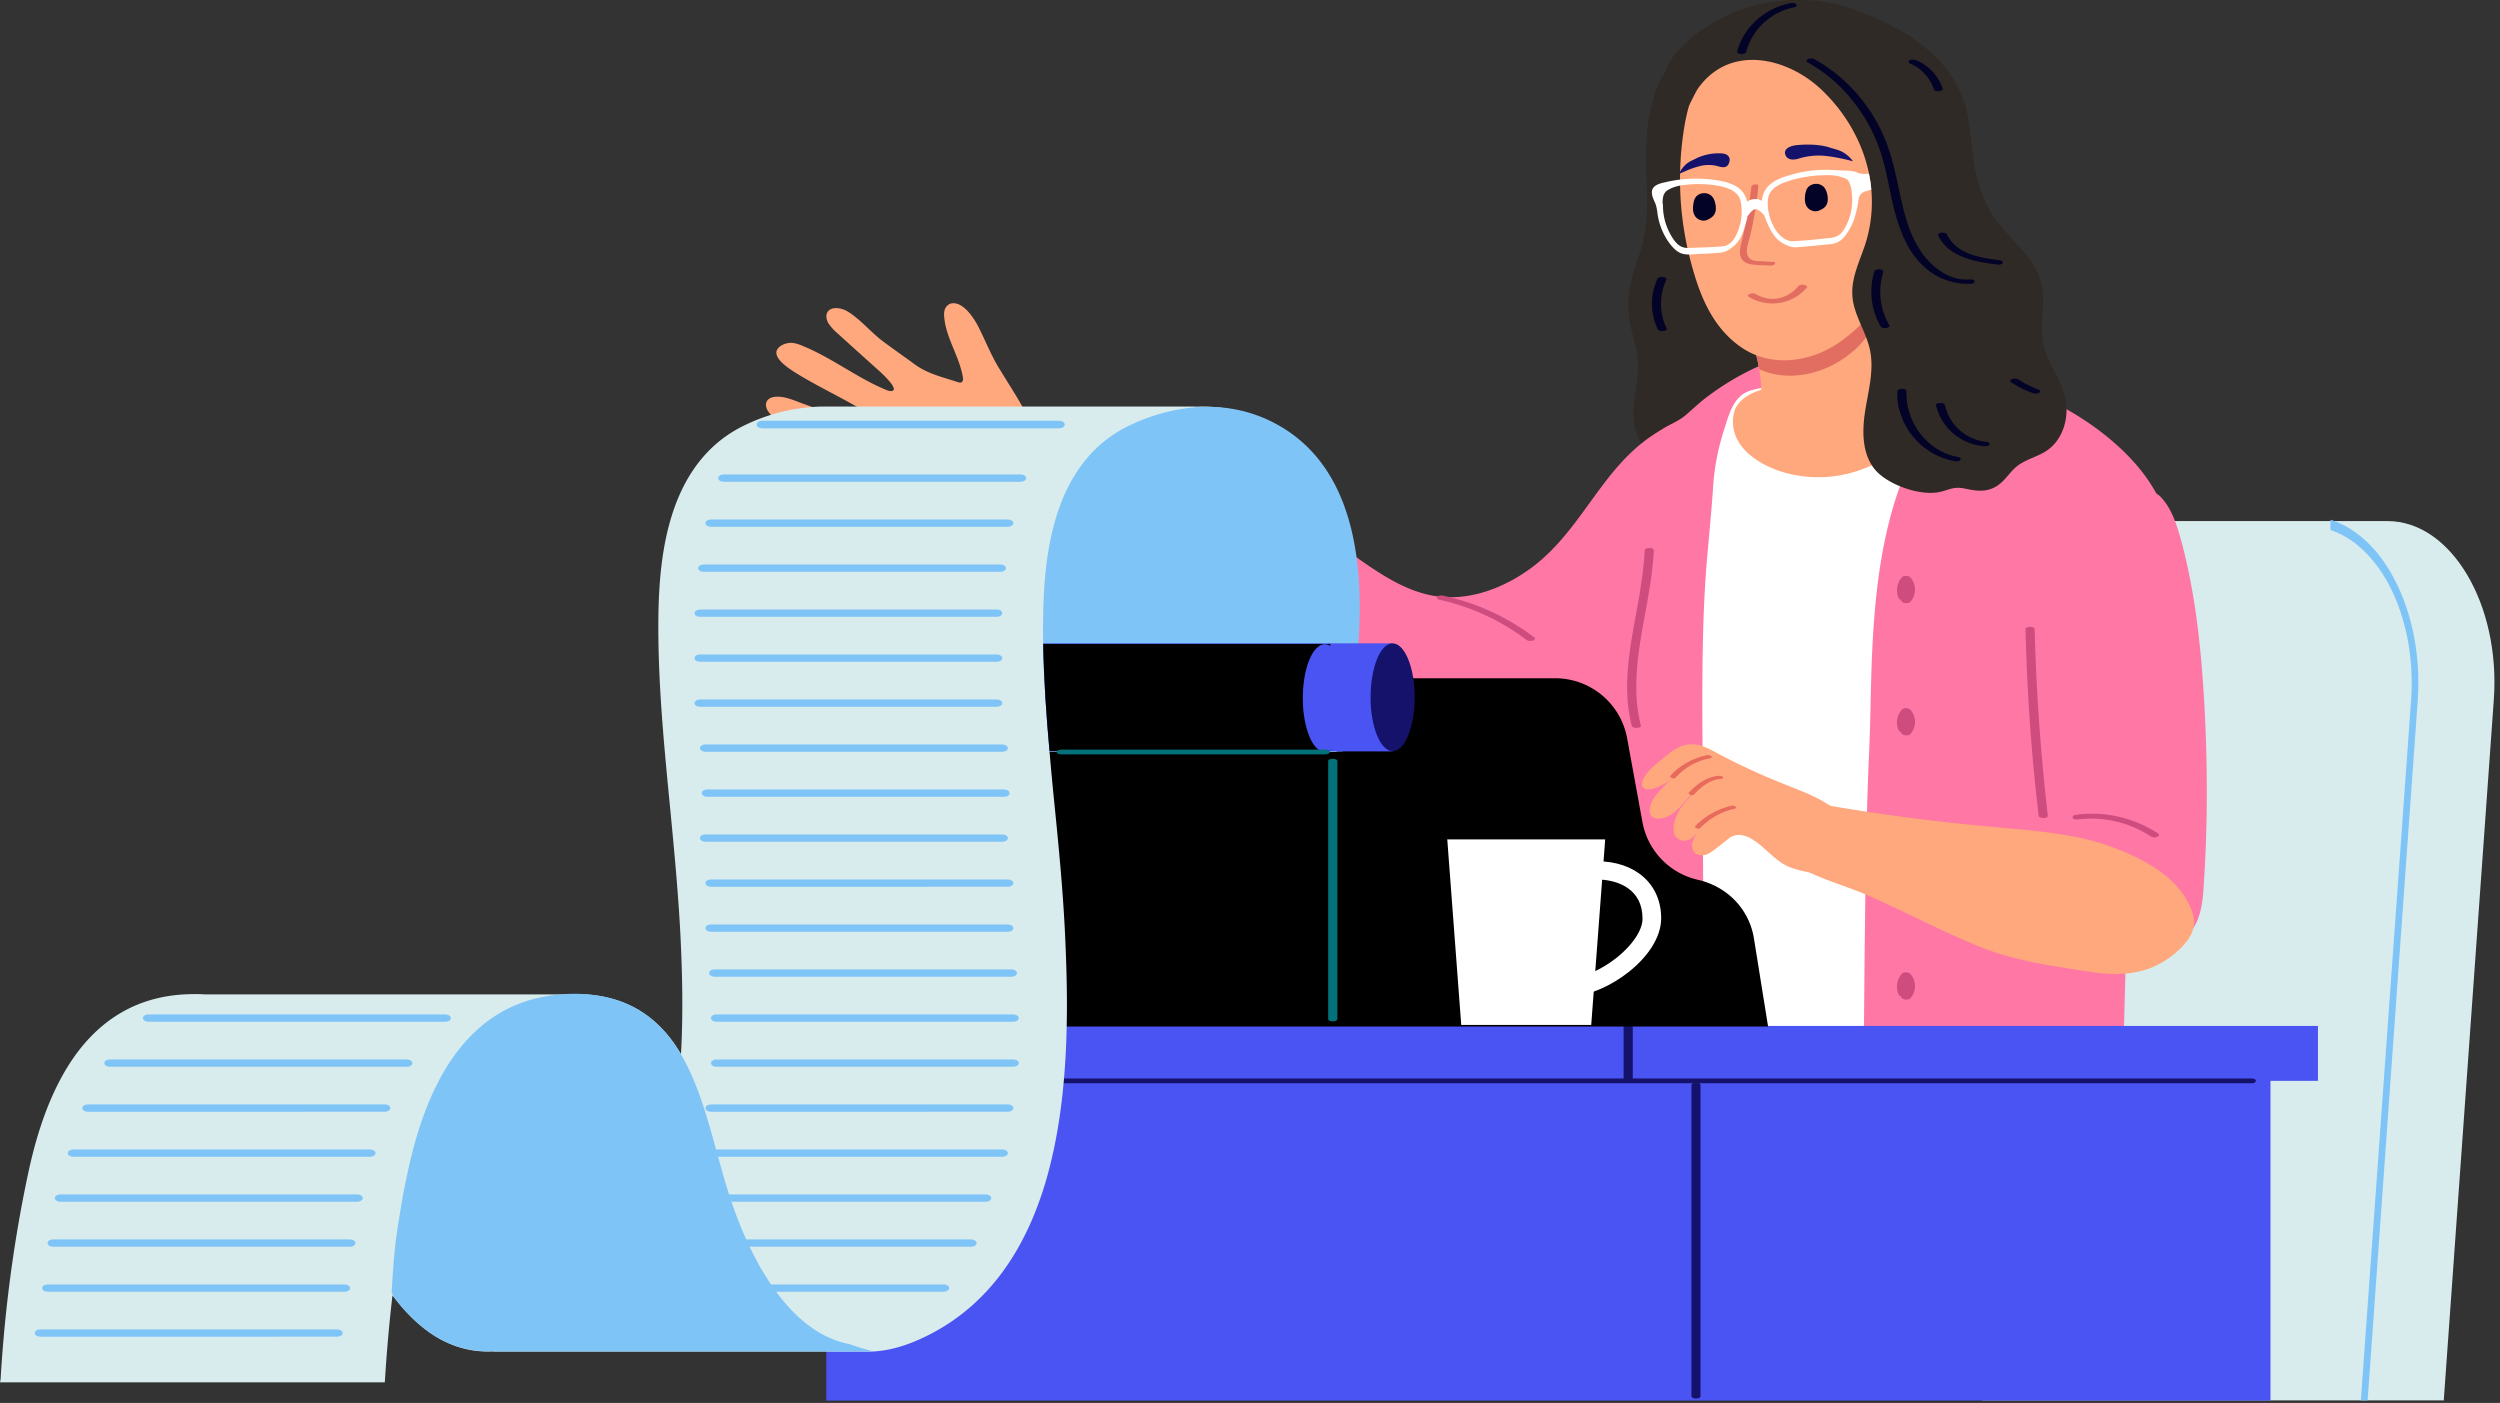 <svg xmlns="http://www.w3.org/2000/svg" width="376" height="211" fill="none"><rect width="100%" height="100%" fill="#333333" stroke="none"/><path fill="#D8ECED" d="m367.54 210.65 7.53-105.42c1.02-14.34-6.42-26.86-15.99-26.86h-60.93v132.25h69.4v.03Z"/><path fill="#7FC4F7" d="M358.72 86.93c2.96 4.94 4.37 11.6 3.92 18.21l-7.57 105.48h1.02l7.54-105.3c.5-7.04-1.02-14.1-4.16-19.38-2.36-4-5.53-6.68-8.97-7.78v1.55c3.14 1.04 6.04 3.55 8.22 7.22Z"/><path fill="#FF77A5" d="M331.9 118.14c-.02-4.65-.17-9.33-.47-13.98-.5-7.84-1.4-15.71-3.5-23.29-.63-2.2-1.37-4.44-2.93-6.1-.57-.63-1.52-.87-2.24-1.23-.96-.48-1.73-1.04-2.78-1.31-1.97-.54-4.1-.42-6.04.12-1.76.5-3.5 1.34-4.78 2.65-2.22 2.24-2.93 5.49-3.41 8.56a123.14 123.14 0 0 0-1.05 23.22c.3 7.36 1.38 14.7 1.4 22.03.04 2.9.19 5.84 1.32 8.5 2.7 6.26 10.1 5.93 15.97 5.48 3.47-.26 6.19-1.52 7.32-4.97.54-1.61.66-3.31.75-5.01.33-4.9.45-9.78.45-14.67Z"/><path fill="#302A26" d="M256.78 7.09c1.16.18 2 1.13 2.39 2.32.83 2.5.48 5.25.39 7.9-.12 3.16.2 6.3.42 9.42-.12 1.88.23 3.94.32 5.82.1 1.88-.06 3.84.18 5.7.18 1.4.87 2.59 1.38 3.9 1.13 2.98 2.6 5.7 4.03 8.52 1.17 2.27 1.89 4.86 3.08 7.25 1.02 2.08 1.62 4.77.15 6.56-.9 1.34-2.57 1.37-3.94 1.7-1.65.38-2.66 1.46-3.95 2.59-.78.66-1.55 1.34-2.45 1.85a8.73 8.73 0 0 1-8.7-.3 9.75 9.75 0 0 1-4.4-7.6c-.17-2.95.9-5.88.63-8.83-.18-2.02-.98-3.96-1.28-5.99-.45-3.07.27-6.2 1.34-9.12 1.35-3.58 1.44-7.07 1.29-10.85-.12-3.04-.21-6.14.2-9.16.37-2.68 1.08-6.2 2.94-8.31 1.25-1.5 3.82-3.7 5.98-3.37Z"/><path fill="#fff" d="M253.52 78.01c-1.05 8.59-1.29 17.3-1.5 25.94-.27 12.01-.45 24.03-.63 36.07-.08 6.35-.17 12.82 1.83 18.87.39 1.2.96 2.45 2.1 3.01a5.1 5.1 0 0 0 2.5.33c10.02 0 19.94-.44 29.93-1.22 1.25-.09 2.57-.2 3.62-.9 2.03-1.28 2.42-4.05 2.6-6.46 1.04-15.92 1.1-31.87 1.61-47.82.27-7.96.63-15.92 1.29-23.85.5-6.05 2.36-13.84-.84-19.47-2.33-4.08-7.53-6.11-11.99-6.47a91.8 91.8 0 0 0-16.44.12c-2.33.24-4.7.57-6.82 1.58-6.6 3.25-6.07 11.66-6.93 17.86-.15.8-.24 1.6-.33 2.41Z"/><path fill="#FF77A5" d="M167.72 64.72c1.61-1.73 4.42-1.44 6.72-.75 7.72 2.33 14.06 7.33 20.33 12.5 3.89 3.18 7.75 6.46 11.9 9.17 2.75 1.8 5.68 3.4 8.94 3.97 5.23.9 10.58-1.13 14.83-4.3 7.47-5.6 10.37-14.72 18.12-19.85.53-.36 1.1-.71 1.64-1.04 1.14-.69 2.4-1.16 3.38-2.03 1.04-.9 2-1.82 3.1-2.65 2.1-1.61 4.4-3.01 6.8-4.18 5.08-2.44 10.67-2.77 16.26-2.68 8.3.18 16.14 2.47 23.86 5.34 5.94 2.2 11.71 5.57 16.2 10.07 4.21 4.24 5.89 8.08 7.53 13.66 1.14 3.81 1.35 8.2 1.8 12.13.92 8.4 1.31 16.9 1.13 25.37-.12 5.96-2.39 11.63-6.93 15.62-.96.84-2.04 1.64-2.7 2.75-.77 1.34-.83 2.95-.86 4.5-.1 4.08-.21 8.17-.33 12.25-.06 2.18.63 5.22-.63 7.16-.87 1.34-2.21.98-3.64 1.13-2.88.33-5.78.53-8.65.71-8.81.54-17.66.54-26.48.27.24-3 .27-5.99.3-9.12.09-9.4.15-18.78.36-28.17.08-4.65.23-9.33.44-13.98.18-4.27.21-8.53.36-12.8.33-8.4 1.08-16.93 3.68-24.98.69-2.08 1.52-4.2 2.57-6.14.93-1.67 1.94-2.98 2.36-4.95.78-3.6-2.21-5.13-5.32-5.48-6.73-.78-13.6-1.1-20.27.2-.72.15-1.46.33-2.12.7-2.03 1.18-2.6 4.08-3.29 6.13a34.73 34.73 0 0 0-1.47 8.17c-.23 3.28-.53 6.53-.83 9.8-.4 4.42-.6 8.86-.69 13.3-.2 8.83 0 17.66 0 26.48 0 8.76.12 17.56.09 26.32-.03 4.3-.27 8.56-.42 12.85-.8-.18-1.61-.35-2.4-.6a24.52 24.52 0 0 1-13.26-9.95c-.87-1.34-1.62-2.86-1.5-4.44.18-2.18 1.91-3.82 3.35-5.46 2.1-2.35 2.18-4.47 2-7.45-.33-6.08-2.36-12.1-4.7-17.6-.47-1.15-1.13-2.44-2.35-2.67-1.08-.21-2.1.5-2.96 1.16-4.04 2.95-8.88 5.34-13.81 4.68-3.86-.5-7.27-2.83-9.81-5.76-3.59-4.1-7.56-7.27-12.05-10.49l-13.21-9.5c-4.46-3.2-8.94-6.45-12.5-10.6-3.56-4.14-6.16-9.35-6.16-14.8.06-1.35.27-2.9 1.29-3.97Z"/><path fill="#FFA87D" d="M261.11 65.73c1.14 2.6 4 4.26 6.67 5.16a18.8 18.8 0 0 0 11.39 0c3.85-1.23 7.3-3.5 10.34-6.11 2.4-2.1 4.64-4.5 5.71-7.49.18-.5.33-1.04.4-1.58a21.78 21.78 0 0 0-3.12-.5c-6.63-.69-13.3.35-19.82 1.66-1.94.4-3.88.78-5.8 1.23-2.24.5-4.93 1.22-5.95 3.52a5.77 5.77 0 0 0 .18 4.11ZM311.43 125.74c-3.83-.71-7.75-1.01-11.63-1.37-8.82-.78-17.61-1.94-26.31-3.49-1.82-.33-3.74-.65-5.5-.06-5.38 1.88-1.17 7.19 1.7 9.03 3.35 2.18 7.3 3.14 10.94 4.69 5.66 2.44 11.1 5.4 16.8 7.72 5.63 2.3 11 2.98 16.9 3.9 2.99.48 6.13.54 9-.53a13.46 13.46 0 0 0 4.81-3.2c2.33-2.38 2.3-4.38.72-7.12-1.4-2.47-3.8-4.3-6.22-5.66a35.9 35.9 0 0 0-11.21-3.9Z"/><path fill="#FFA87D" d="M279.02 125.95a8.93 8.93 0 0 0-2.15-3.49c-2.55-2.32-5.65-3.37-8.76-4.62a101.2 101.2 0 0 1-9.84-4.56c-1.16-.63-2.33-1.28-3.65-1.34-2.15-.1-3.58 1.4-5.14 2.65-.95.78-1.91 1.61-2.39 2.74-.12.33-.21.75 0 1.02.8 1.16 3.8-.72 4.42-1.25-.74.6-1.4 1.28-2.03 2-.57.65-1.1 1.4-1.31 2.26-.12.56-.06 1.22.41 1.55.18.12.42.18.66.2 1.47.13 2.72-.95 3.7-2.02.76-.8 1.44-1.64 2.13-2.44-.72 1.25-1.94 2.17-2.63 3.45-.5.96-1.16 2.84-.36 3.79.4.48 1.1.66 1.7.5.63-.17 1.11-.7 1.56-1.22-.33.48-.66.96-.78 1.5-.15.53-.06 1.19.33 1.58.42.41 1.1.47 1.68.3.56-.19 1.04-.57 1.52-.93.63-.5 1.26-.98 1.89-1.5.98-.77 2.15-.65 3.22-.08 2.25 1.2 3.8 3.64 6.22 4.47 2.42.84 5.77 1.37 8.16.27 1.95-.87 2.07-2.92 1.44-4.83Z"/><path fill="#E86A5D" d="M254 119.21c1.22-1.3 2.75-2.44 4.6-2.53.18 0 .45.06.54.2.09.19-.1.25-.21.25-1.68.09-3.08 1.19-4.16 2.38-.2.24-.98-.06-.77-.3ZM251.22 116.68a9.98 9.98 0 0 1 5.59-3.1c.18-.03.41.03.56.15.12.12.1.27-.09.3a9.27 9.27 0 0 0-5.32 2.98c-.18.2-.95-.1-.75-.33ZM254.96 124.25a11 11 0 0 1 5.5-3.07c.18-.03.44.03.56.15.12.12.1.27-.09.3-2 .41-3.82 1.46-5.23 2.92-.2.24-.95-.1-.74-.3Z"/><path fill="#FFA87D" d="M264.58 55.53c.63 3.7 0 6.65 2.27 9.9 1.59 2.27 4.73 2.86 7.5 2.71a21.41 21.41 0 0 0 14.98-7.39c2.73-3.19 2.7-5.9 1.26-9.57-1.4-3.58-2.24-7.36-3.44-11.03-.2-.63-.48-1.31-1.04-1.64a1.93 1.93 0 0 0-.84-.2c-1.77-.22-3.59.2-5.11 1.1-.72.41-1.35 1.25-2.07 1.55-.86.32-2.27.17-3.23.3-1.73.23-3.46.62-5.14 1.1-2.24.65-6.75 2.2-7.08 4.74-.18 1.4.39 2.77.83 4.08.51 1.46.87 2.9 1.11 4.35Z"/><path fill="#E26E61" d="M263.5 51.24c.48 1.4.84 2.86 1.11 4.32 4.45 1.97 9.66.72 13.45-2.2 2.15-1.67 4.46-4.3 3.59-7.28-.54-1.82-2.24-3-3.95-3.78-.9-.42-1.82-.75-2.78-1.02-1.73.24-3.46.63-5.14 1.1-2.24.66-6.75 2.21-7.08 4.75-.24 1.4.32 2.77.8 4.11Z"/><path fill="#FFA87D" d="M254.6 40.48c1.28 4.56 3.26 9.03 7.35 11.8 4.55 3.07 10.43 2.18 14.74-.83 4.87-3.37 7.9-8.26 9.77-13.8a35.55 35.55 0 0 0 2-10.89c.28-8.28-.32-18.87-9.23-22.62-4.9-2.09-10.58-1.05-15.63.74-1.23.42-2.43.9-3.53 1.61-4.19 2.69-6.13 8.44-6.82 13.06a48.4 48.4 0 0 0 .72 18.54c.2.78.39 1.58.63 2.39Z"/><path fill="#030328" d="M274.9 29.69c-.1-.8-.36-1.76-1.35-2-.66-.15-1.4.09-1.74.63-.17.26-.23.56-.3.86-.11.75-.14 1.67.54 2.24.4.32 1 .47 1.5.26 1.02-.38 1.43-.95 1.34-2ZM258.06 31.09c-.08-.8-.35-1.76-1.34-2-.66-.15-1.4.09-1.73.63-.18.26-.24.56-.3.86-.12.75-.15 1.67.53 2.24.4.33 1 .47 1.5.27.99-.42 1.43-.99 1.34-2Z"/><path fill="#15126B" d="M275.2 22.2c.68.21 1.34.33 1.97.69.63.36 1.13.83 1.52 1.37a27.63 27.63 0 0 0-3.8-.77 10.24 10.24 0 0 0-3.91.23c-.42.12-.8.27-1.23.27-.42.03-.9-.12-1.1-.45-.66-1.04.48-1.58 1.46-1.7 1.68-.17 3.47-.14 5.05.33l.03.03ZM255.07 23.84c-.5.27-.98.42-1.46.84-.45.39-.84.92-1.1 1.49.92-.42 1.85-.84 2.83-1.1a5.44 5.44 0 0 1 2.93-.1c.3.1.63.18.93.18.33 0 .66-.17.8-.53.49-1.1-.38-1.55-1.13-1.55a7.77 7.77 0 0 0-3.8.77c.03 0 .03 0 0 0Z"/><path fill="#E26E61" d="m266.58 39.38-1.91-.1c-.48-.02-.99-.02-1.4-.32-1.05-.75-.3-2.48-.06-3.43a54.6 54.6 0 0 0 1.25-7.6c.03-.33-1.01-.24-1.07.18a60 60 0 0 1-1.53 8.58c-.27 1.08-.36 2.33.8 2.86.49.21 1.05.27 1.56.3l2.13.1c.17 0 .56-.1.62-.3.12-.24-.2-.27-.39-.27Z"/><path fill="#302A26" d="M254.9 5.27a25.46 25.46 0 0 1 24.84-3.52c6.49 2.5 12.86 6.2 15.49 13.09 1.04 2.71 1.1 5.7 1.5 8.56.44 3.3 1.34 6.67 3.28 9.39 2.96 4.2 7.32 6.61 7.3 12.22-.04 2.44-.45 4.92.17 7.3.63 2.42 2.25 4.48 2.96 6.86.96 3.1.03 6.92-2.72 8.68-1.37.89-3.1 1.25-4.4 2.3-.92.74-1.55 1.81-2.47 2.56-1.59 1.34-3.32 1.22-5.2.8-1.8-.39-2.25.09-3.9.48-2.92.65-7.74-1.05-9.68-3.28-2.03-2.36-2.03-5.82-1.55-8.89.48-3.07 1.37-6.17.72-9.2-.6-2.81-2.46-5.28-2.64-8.12-.2-2.74 1.14-5.3 1.98-7.9 2.6-8.32-.33-17-6.43-22.92-5.23-5.1-14.02-7.13-18.8-.33-.7.98-3.83 8.53-5.45 7.12-.74-.65-.3-4.47-.24-5.4.12-1.87.4-3.8 1.29-5.48a11.82 11.82 0 0 1 2.51-3.07c.45-.42.93-.83 1.44-1.25Z"/><path fill="#FFA87D" d="m155.82 65.67.06.15c.33 1.04.6 2.12.63 3.13.12 3.37-2.37 6.26-5.83 7.4-4.52 1.45-8.91-.45-13.19-1.74a45.19 45.19 0 0 0-6.87-1.34c-2.4-.33-4.7-.77-7.03-1.43-1.28-.36-2.66-.77-3.38-1.9-1.82-2.8 2.42-1.83 3.68-1.68.48.06 6.76.42 6.64.06-.66-1.64-5.18-2.38-6.7-2.8-2.4-.63-4.84-1.22-7-2.47-2.18-1.26-2.33-3.61.51-3.37.96.09 1.88.44 2.81.8 3.86 1.46 8.07 2.75 12.08 3.04-.3-.65-1.14-1.01-1.76-1.4-3.56-2.2-7.42-3.93-10.95-6.14-.98-.63-2.66-1.76-2.75-2.86-.09-.93 1.29-1.61 2.3-1.55.57.03 1.17.24 1.71.48 4.36 1.78 8.1 4.77 12.47 6.58.32.12.68.27.98.15.9-.3-1.43-2.47-1.85-2.86-2.12-1.9-4.25-3.81-6.34-5.72a7.16 7.16 0 0 1-1.5-1.67c-.32-.63-.38-1.37.1-1.82.44-.42 1.25-.45 1.97-.24.72.2 1.34.66 1.91 1.1 1.5 1.17 2.7 2.57 4.19 3.7 1.43 1.07 2.96 2.15 4.45 3.22 2.16 1.7 4.28 2.12 6.79 2.95.18.06.39.12.57.1.33-.1.36-.49.3-.78-.48-3.02-2.45-5.79-2.78-8.8-.06-.5-.1-1.01.09-1.49.18-.45.6-.83 1.16-.86 1.77-.1 3.35 2.5 3.92 3.66 1.1 2.18 1.94 4.39 3.29 6.5 2 3.31 4.12 6.3 5.32 9.9Z"/><path fill="#030328" d="M261.3 7.65c1-3.72 4.3-6.5 8.06-7.18.24-.03.72-.03.84.24s-.3.39-.48.42a9.36 9.36 0 0 0-7.11 6.7c-.1.45-1.47.4-1.32-.18ZM271.9 8.9c.28-.14.72-.14 1 0a24.42 24.42 0 0 1 10.4 11.54c1.25 2.84 1.82 5.85 2.48 8.86.63 2.89 1.37 5.84 3.02 8.35 1.55 2.38 4.3 4.59 7.32 4.38.24-.03.72-.03.84.24s-.3.41-.48.41a9.7 9.7 0 0 1-7.62-3.07c-2.06-2.14-3.14-4.98-3.89-7.8-.84-3.17-1.23-6.42-2.33-9.49a24.58 24.58 0 0 0-3.89-7.03 22.7 22.7 0 0 0-6.84-5.88c-.27-.15-.27-.35 0-.5Z"/><path fill="#030328" d="M292.83 35.26c1.44 2.98 4.96 3.49 7.9 3.88.2.03.6.15.47.41-.12.27-.63.27-.83.24-3.26-.41-7.27-1.07-8.85-4.35-.24-.48 1.1-.63 1.31-.18ZM281.92 40.78c.12-.42 1.5-.36 1.32.18a9.9 9.9 0 0 0 .92 7.96c.24.44-1.07.6-1.31.17a10.39 10.39 0 0 1-.93-8.31ZM285.36 58.84c.03-.47 1.4-.47 1.38 0-.16 4.6 3.04 8.98 7.65 9.87.2.03.6.15.48.42s-.63.3-.84.24a10.58 10.58 0 0 1-8.22-7.22 8.88 8.88 0 0 1-.45-3.3ZM292.53 60.96a7.08 7.08 0 0 0 6.19 5.48c.2.03.6.18.48.42-.12.27-.63.27-.84.24a8.08 8.08 0 0 1-7.2-6.17c-.1-.39 1.28-.48 1.37.03ZM302.7 57c.33-.1.66-.07.95.11l.66.42c.24.15.48.27.75.39l.75.36.15.06s.12.06.15.06c.12.05.26.08.38.14.18.06.51.27.24.48-.24.21-.65.21-.95.12-1.2-.42-2.3-.98-3.35-1.67-.24-.18.09-.45.27-.48ZM249.3 41.91c.21-.42 1.56-.3 1.32.18a8.5 8.5 0 0 0 .03 7.27c.24.48-1.14.6-1.32.18a8.87 8.87 0 0 1-.03-7.63ZM287.21 9.06c.3-.15.69-.12.99 0a7.05 7.05 0 0 1 3.97 4.23c.1.27-.27.42-.48.42-.2.03-.74.03-.83-.24a6.46 6.46 0 0 0-3.62-3.94c-.27-.09-.24-.35-.03-.47Z"/><path fill="#CE4D7E" d="M246.7 88.65c.3-1.93.57-3.9.66-5.87.03-.5 1.4-.48 1.37 0-.32 6.95-2.66 13.66-2.63 20.63 0 1.94.21 3.85.7 5.73.08.41-1.27.5-1.39 0-1.73-6.77.22-13.75 1.3-20.49ZM306.01 94.65a316.85 316.85 0 0 0 1.98 28.02c.06.45-1.32.5-1.38 0a297.04 297.04 0 0 1-1.97-28.02c0-.51 1.38-.51 1.38 0ZM312.2 122.55a18.1 18.1 0 0 1 12.32 2.77c.24.15.27.36 0 .51-.24.15-.71.15-.98 0a16.42 16.42 0 0 0-10.98-2.6c-.24.04-.71.04-.83-.23-.12-.3.3-.45.47-.45ZM216.2 89.73c.22-.24.67-.18.97-.12a34.97 34.97 0 0 1 13.6 6.26c.27.18-.06.42-.24.48-.3.09-.69.06-.96-.12a33.66 33.66 0 0 0-13.1-6.03c-.26-.05-.47-.26-.26-.47Z"/><path fill="#E26E61" d="M263.09 44.24c.27-.15.72-.15.99 0 1.04.6 2.24.86 3.43.62a5.3 5.3 0 0 0 2.93-1.79c.21-.24.54-.3.84-.24.12.03.69.18.48.42a6.84 6.84 0 0 1-8.64 1.46c-.27-.12-.3-.36-.03-.47Z"/><path fill="#CE4D7E" d="M286.07 86.8c.24-.26.96-.23 1.2 0 .99 1.05.99 2.69.03 3.73-.15.18-.48.18-.69.18-.2-.03-.42-.06-.57-.24-.06-.09-.15-.17-.2-.3-.13-.02-.25-.08-.28-.2a2.93 2.93 0 0 1 .51-3.16ZM286.07 106.7c.24-.28.96-.25 1.2 0 .99 1.03.99 2.67.03 3.72-.15.18-.48.18-.69.18-.2-.03-.42-.06-.57-.24-.06-.1-.15-.18-.2-.3-.13-.03-.25-.09-.28-.2a2.91 2.91 0 0 1 .51-3.17ZM286.07 146.43c.24-.27.96-.24 1.2 0 .99 1.04.99 2.69.03 3.73-.15.18-.48.18-.69.18-.2-.03-.42-.06-.57-.24-.06-.1-.15-.18-.2-.3-.13-.03-.25-.09-.28-.2a2.93 2.93 0 0 1 .51-3.17Z"/><path fill="#fff" d="M250.41 27.42a19.91 19.91 0 0 1 8.2-.24c1.49.27 3.52.84 4.09 2.9.03.08.06.17.06.26a1.8 1.8 0 0 1 1.01-.39h.18c.33-.03.72.06 1.05.27 0-.09 0-.18.03-.3.27-2.11 2.21-2.98 3.65-3.42 1.88-.63 3.85-.96 5.86-.96 1.04 0 2.06.1 3.1.12.4 0 .78.06 1.17.12.36.06.6.24.93.3.45.12.9.09 1.34.03.18.8.3 1.58.36 2.41-.32.1-.65.21-.98.3-1.05.36-.9 1.34-1.1 2.27-.19.77-.34 1.52-.64 2.26-.33.8-.77 1.58-1.31 2.24a2.92 2.92 0 0 1-2.16 1.13c-1.43.15-2.93.3-4.42.42-.75.06-1.31.12-1.97-.2a4.88 4.88 0 0 1-1.83-1.26 8.97 8.97 0 0 1-1.25-2.2c-.18-.4-.33-.78-.45-1.14-.03-.03-.06-.03-.06-.06-.36-.36-.8-.8-1.26-.83-.44.08-.83.6-1.13 1l-.06.07c-.06.39-.18.8-.3 1.2-.24.8-.48 1.63-.93 2.35a5 5 0 0 1-1.64 1.52c-.63.41-1.2.41-1.94.47-.78.06-1.56.1-2.34.12-.71.03-1.52.15-2.24.06-1.02-.12-1.7-.83-2.3-1.6a9.8 9.8 0 0 1-1.82-4.39c-.06-.45-.12-.9-.24-1.34-.15-.48-.4-.9-.54-1.37a1.49 1.49 0 0 1-.06-.36c-.21-1.16.9-1.55 1.94-1.76Zm17.22 7.87c.66.69 1.38 1.04 2.15.98 1.83-.08 3.65-.3 5.39-.47 1.1-.12 1.64-.45 2.2-1.34a8.48 8.48 0 0 0 1.14-5.43 4.59 4.59 0 0 0-.41-1.67 1.15 1.15 0 0 0-.6-.54 7.15 7.15 0 0 0-2.96-.47l-1.08.03c-1.52.12-3.05.38-4.51.86-1.95.63-2.9 1.46-3.05 2.71-.21 1.5.39 3.94 1.73 5.34Zm-17.52-4.26a8.95 8.95 0 0 0 1.77 5.22c.65.8 1.2 1.07 2.2 1.04 1.62-.06 3.33-.1 5-.24.72-.06 1.32-.48 1.82-1.28a7.96 7.96 0 0 0 .9-5.49c-.3-1.22-1.28-1.9-3.17-2.3-1.4-.26-2.84-.35-4.24-.26l-1.02.09c-.8.09-1.82.3-2.66.86-.2.15-.36.36-.48.63-.15.39-.18.83-.18 1.25.06.18.06.36.06.48Z"/><path fill="#7FC4F7" d="M194.24 75.54a77.3 77.3 0 0 0 5.91 17.62c.19.36-.86.47-1.01.15a77.33 77.33 0 0 1-5.95-17.77c-.06-.33.99-.39 1.05 0Z"/><path fill="#4A54F3" d="M124.28 154.3h224.34v8.26H124.28v-8.26Z"/><path fill="#4A54F3" d="M124.28 158.42h217.2v52.23h-217.2v-52.23Z"/><path fill="#15126B" d="M128.1 162.2h210.56c.84 0 .84.72 0 .72H128.11c-.81 0-.84-.72 0-.72Z"/><path fill="#15126B" d="M255.76 163.19v46.77c0 .5-1.37.5-1.37 0V163.2c0-.51 1.37-.51 1.37 0ZM245.57 154.36v8.11c0 .09-1.38.09-1.38 0v-8.1a3.57 3.57 0 0 1 1.38 0Z"/><path fill="#000" d="M137.79 154.36v-52.35h96.06a11 11 0 0 1 10.85 8.92l2.33 12.75a10.93 10.93 0 0 0 8.37 8.65c2.18.5 4.13 1.61 5.6 3.16a10.61 10.61 0 0 1 2.8 5.7l2.12 13.2H137.8v-.03Z"/><path fill="#D8ECED" d="M.09 207.46c.6-10.26 1.94-20.57 4.07-30.62 1.61-7.75 3.97-13.65 7.14-18.1 4.19-5.81 9.8-8.91 16.77-9.2.96-.04 1.89-.04 2.75.02h54.02c.1 0 .18 0 .27-.03 7.15-.33 12.44 2.06 16.2 7.3.4.57.78 1.14 1.11 1.73.36-6.44.18-12.66-.09-18.06-.33-6.35-.95-12.82-1.55-19.05-.9-9.27-1.85-18.87-1.76-28.38.09-9.99 1.58-23.88 13.33-29.28a27.93 27.93 0 0 1 11.42-2.65h55.79a.5.5 0 0 1 .2.03c3.3-.15 6.5.39 9.4 1.64 13.68 5.84 17.69 22.63 11.92 49.93l-.06.33h-43.17c.24 2.77.5 5.55.78 8.29.63 6.26 1.25 12.73 1.55 19.1.48 10 .69 22.94-2.18 34.56-3.29 13.39-10.1 22.33-20.24 26.65-2.12.9-4.19 1.44-6.19 1.58-.45.03-.9.03-1.31.03H74.4c-.06 0-.15 0-.24-.03-2.39.12-4.66-.3-6.81-1.28-3.32-1.49-6.04-4.11-8.32-7.15-.5 4.23-.86 8.46-1.13 12.7l-.03.38H0l.09-.44Z"/><path fill="#7FC4F7" d="M156.9 96.76c.08 5.43.47 10.86.95 16.25h44.04l.06-.24c1.22-5.81 2-11.15 2.36-16 1.25-17.95-3.53-29.34-14.3-33.93a21.24 21.24 0 0 0-8.33-1.64h-1.05c-3.38.15-6.9 1.01-10.4 2.62-11.75 5.37-13.25 19.29-13.34 29.28a74.7 74.7 0 0 0 0 3.66ZM59.46 187.16c.3-2.5.75-5.04 1.17-7.52.18-.92.36-1.85.57-2.8 1.61-7.75 3.94-13.65 7.14-18.1 4.13-5.72 9.66-8.82 16.47-9.2.1 0 .18 0 .3-.04 7.15-.33 12.44 2.06 16.18 7.3.2.3.42.6.6.9 2.87 4.47 4.45 10.23 5.97 15.77.6 2.15 1.14 4.15 1.77 6.11 2.06 6.47 6.79 17.89 15.1 21.62 1.01.44 2.06.77 3.1.98a35.07 35.07 0 0 0 3.44 1.04c-.12 0-.27 0-.39.03h-56.5c-.06 0-.15 0-.24-.03a15.09 15.09 0 0 1-9.3-2.65c-.44-.3-.86-.63-1.28-.95a24.99 24.99 0 0 1-3.92-4.03c-.3-.35-.54-.77-.74-1.19.14-2.39.3-4.8.56-7.25Z"/><path fill="#4A54F3" d="M156.9 96.76v.12c.08 5.4.47 10.8.95 16.13h51.6V96.76h-52.56Z"/><path fill="#000" d="M156.9 96.85c.09 5.4.47 10.8.95 16.13h42.22V96.85H156.9Z"/><path fill="#15126B" d="M206.13 104.87c0 4.47 1.5 8.11 3.32 8.11 1.83 0 3.32-3.64 3.32-8.1 0-4.48-1.5-8.12-3.32-8.12-1.82-.03-3.31 3.61-3.31 8.11Z"/><path fill="#4A54F3" d="M199.26 113.1c-1.83 0-3.32-3.63-3.32-8.1 0-4.49 1.49-8.12 3.32-8.12 1.83 0 3.32 3.63 3.32 8.11 0 4.48-1.49 8.11-3.32 8.11Z"/><path fill="#7FC4F7" d="M108.91 71.36h44.52c1.2 0 1.2 1.1 0 1.1H108.9c-1.16 0-1.2-1.1 0-1.1ZM107 78.13h44.51c1.2 0 1.2 1.1 0 1.1H107c-1.2 0-1.2-1.1 0-1.1ZM105.9 84.9h44.5c1.2 0 1.2 1.1 0 1.1h-44.5c-1.2 0-1.2-1.1 0-1.1ZM105.36 91.67h44.48c1.2 0 1.2 1.1 0 1.1h-44.51c-1.17 0-1.17-1.1.03-1.1ZM105.36 98.43h44.48c1.2 0 1.2 1.1 0 1.1h-44.51c-1.17 0-1.17-1.1.03-1.1ZM105.36 105.2h44.48c1.2 0 1.2 1.1 0 1.1h-44.51c-1.17 0-1.17-1.1.03-1.1ZM106.16 111.97h44.52c1.2 0 1.2 1.1 0 1.1h-44.52c-1.17 0-1.2-1.1 0-1.1ZM106.43 118.74h44.51c1.2 0 1.2 1.1 0 1.1h-44.51c-1.17 0-1.2-1.1 0-1.1ZM22.4 152.57h44.5c1.2 0 1.2 1.1 0 1.1H22.4c-1.2 0-1.2-1.1 0-1.1ZM16.59 159.34h44.52c1.2 0 1.2 1.1 0 1.1H16.59c-1.2 0-1.2-1.1 0-1.1ZM13.27 166.1H57.8c1.2 0 1.2 1.11 0 1.11H13.27c-1.16 0-1.2-1.1 0-1.1ZM11.1 172.88h44.48c1.2 0 1.2 1.1 0 1.1H11.06c-1.16 0-1.16-1.1.03-1.1ZM9.15 179.64h44.51c1.2 0 1.2 1.1 0 1.1H9.15c-1.2 0-1.2-1.1 0-1.1ZM8.04 186.41h44.52c1.2 0 1.2 1.1 0 1.1H8.04c-1.16 0-1.2-1.1 0-1.1ZM7.24 193.18h44.51c1.2 0 1.2 1.1 0 1.1H7.24c-1.2 0-1.2-1.1 0-1.1ZM6.13 199.94h44.51c1.2 0 1.2 1.1 0 1.1H6.13c-1.2 0-1.2-1.1 0-1.1ZM106.16 125.5h44.52c1.2 0 1.2 1.1 0 1.1h-44.52c-1.17 0-1.2-1.1 0-1.1ZM107 132.27h44.51c1.2 0 1.2 1.1 0 1.1H107c-1.2 0-1.2-1.1 0-1.1ZM107 139.04h44.51c1.2 0 1.2 1.1 0 1.1H107c-1.2 0-1.2-1.1 0-1.1ZM107.54 145.8h44.51c1.2 0 1.2 1.1 0 1.1h-44.51c-1.17 0-1.2-1.1 0-1.1ZM107.83 152.57h44.49c1.2 0 1.2 1.1 0 1.1h-44.51c-1.17 0-1.17-1.1.02-1.1ZM107.83 159.34h44.49c1.2 0 1.2 1.1 0 1.1h-44.51c-1.17 0-1.17-1.1.02-1.1ZM107 166.1h44.51c1.2 0 1.2 1.11 0 1.11H107c-1.2 0-1.2-1.1 0-1.1ZM106.16 172.88h44.52c1.2 0 1.2 1.1 0 1.1h-44.52c-1.17 0-1.2-1.1 0-1.1ZM103.68 179.64h44.51c1.2 0 1.2 1.1 0 1.1h-44.51c-1.17 0-1.2-1.1 0-1.1ZM101.5 186.41h44.48c1.2 0 1.2 1.1 0 1.1h-44.51c-1.17 0-1.2-1.1.03-1.1ZM97.34 193.18h44.51c1.2 0 1.2 1.1 0 1.1H97.34c-1.17 0-1.2-1.1 0-1.1Z"/><path fill="#03717A" d="M201.14 114.47v38.79c0 .48-1.38.48-1.38 0v-38.79c0-.47 1.38-.47 1.38 0ZM159.64 112.74h39.67c.21 0 .7.06.7.36 0 .27-.52.36-.7.36h-39.7c-.2 0-.69-.06-.69-.36s.54-.36.72-.36Z"/><path fill="#fff" d="M234.42 126.25h-16.75l2.1 27.9h19.55l2.1-27.9h-7Z"/><path fill="#fff" d="M249.84 138.11c0-5.15-3.88-8.58-9.68-8.58-5.47 0-9.9 8.17-9.9 13.47 0 2.45.1 4.24 1.14 5.43 1.1 1.22 2.9 1.31 5.14 1.31 4.9 0 13.3-5.75 13.3-11.63Zm-2.8 0c0 3.82-6.61 8.83-10.5 8.83-.87 0-2.7 0-3.08-.42-.42-.45-.42-2.47-.42-3.55 0-4.32 3.74-10.7 7.12-10.7 3.35.03 6.87 1.55 6.87 5.84Z"/><path fill="#7FC4F7" d="M114.71 63.28h44.52c1.2 0 1.2 1.14 0 1.14H114.7c-1.2-.03-1.2-1.14 0-1.14Z"/></svg>